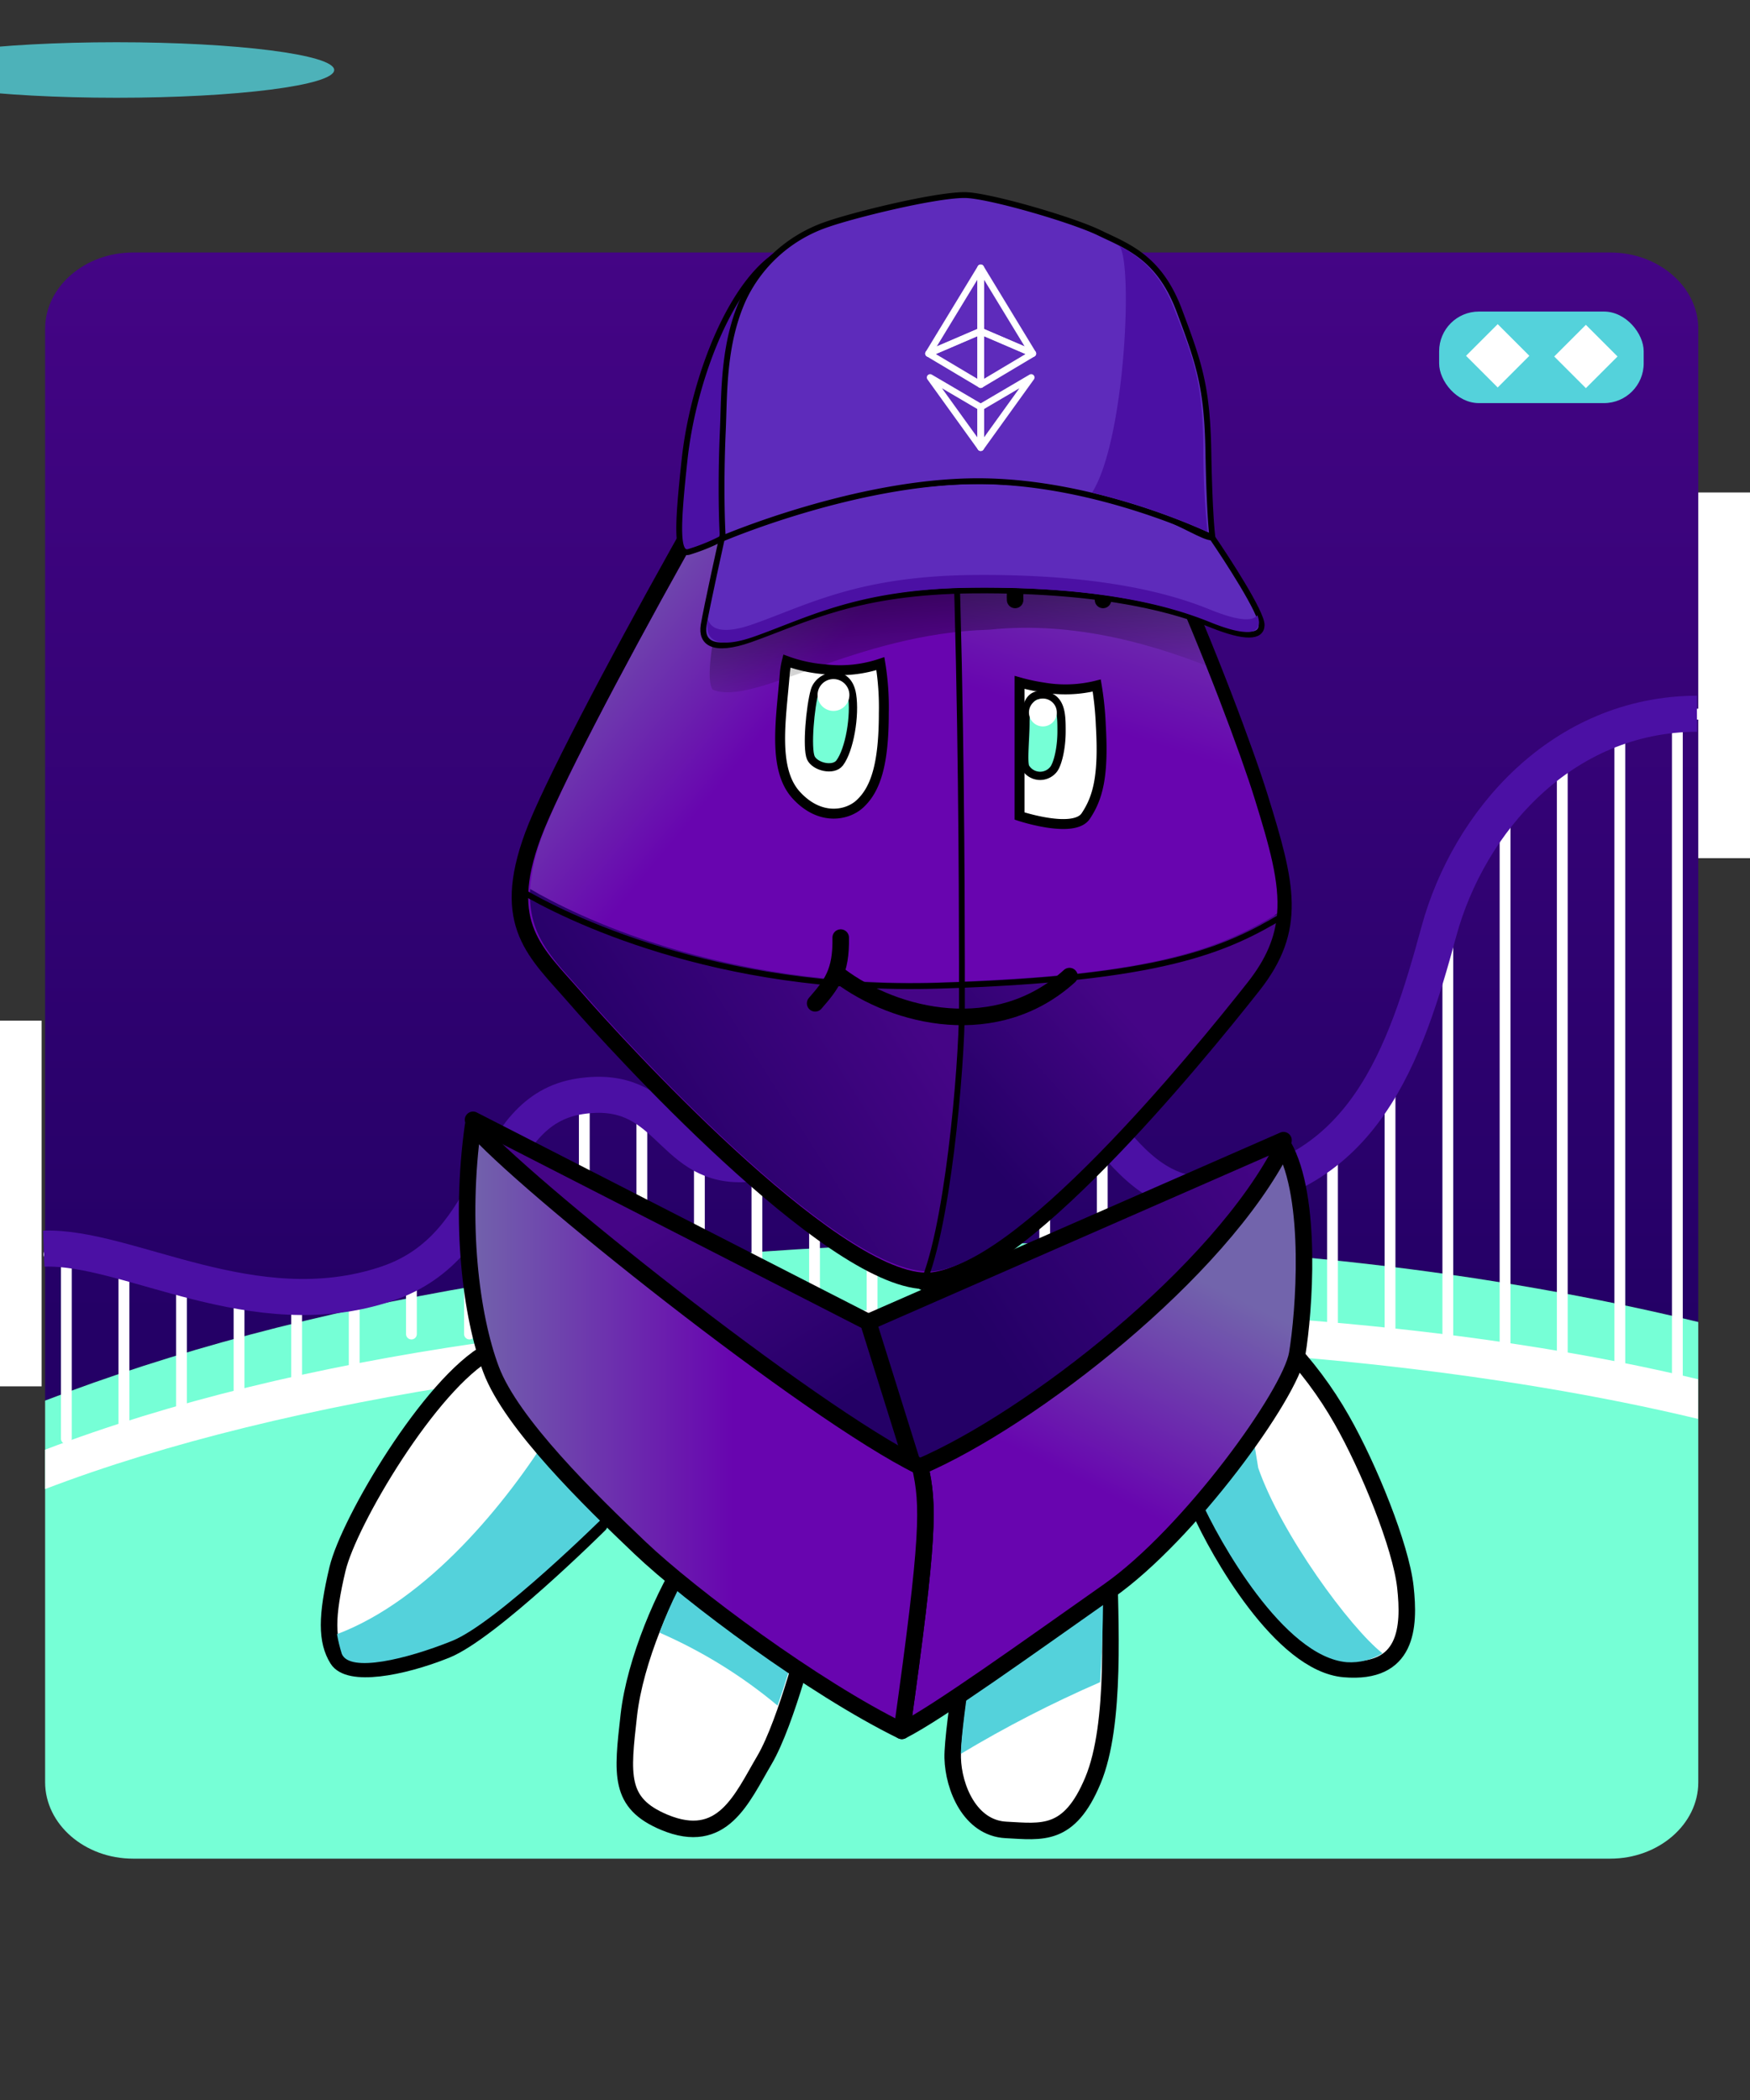 <?xml version="1.0" encoding="UTF-8" standalone="no"?>
    <svg xmlns="http://www.w3.org/2000/svg" viewBox="-20 -12 300 360">

  <rect x="-20" y="-12" width="300" height="360" fill="#333333" stroke="none"/>

  <!-- Store the gradient colour for both background character -->
    <defs class="colour">

        <!--Background gradient-->
      <linearGradient id="Gradient-roller0" x1="136.54" y1="210.88" x2="136.54" y2="35.5" gradientUnits="userSpaceOnUse">
          <stop offset="0" class="bkgrd1"/>
          <stop offset="0.99" class="bkgrd2"/>
      </linearGradient>
      <linearGradient id="Gradient-roller1" x1="-605.65" y1="1062.44" x2="-605.43" y2="1065.78" gradientUnits="userSpaceOnUse" gradientTransform="matrix(0.902 -0.431 0.431 0.902 331.47 -1123.13)">
          <stop offset="0" stop-color="#7264ac"/>
          <stop offset="0.58" stop-color="#6805af"/>
      </linearGradient>
      <linearGradient id="Gradient-roller2" x1="-604.9" y1="1067" x2="-605.4" y2="1073.13" gradientUnits="userSpaceOnUse" gradientTransform="matrix(0.902 -0.431 0.431 0.902 331.47 -1123.13)">
          <stop offset="0" stop-color="#f5217a"/>
          <stop offset="0.91" stop-color="#ac1794"/>
      </linearGradient>
      <linearGradient id="Gradient-roller3" x1="-41.54" y1="351.61" x2="-41.51" y2="353.29" gradientUnits="userSpaceOnUse" gradientTransform="matrix(0.975 -0.22 0.22 0.975 209.6 -250.91)">
          <stop offset="0" stop-color="#f5217a"/>
          <stop offset="0.91" stop-color="#ac1794"/>
      </linearGradient>

        <!--character dark gradient-->
        <linearGradient id="Gradient-3" x1="80.58" y1="204.96" x2="38.83" y2="139.5" gradientUnits="userSpaceOnUse">
            <stop offset="0" stop-color="#240066" />
            <stop offset="0.58" stop-color="#450586" />
        </linearGradient>
        <linearGradient id="Gradient-4" x1="114.4" y1="189.22" x2="199.36" y2="132.24" gradientUnits="userSpaceOnUse">
            <stop offset="0" stop-color="#240066" />
            <stop offset="0.58" stop-color="#450586" />
        </linearGradient>
        <linearGradient id="Gradient-9" x1="155.99" y1="172.59" x2="201.13" y2="132.64" gradientUnits="userSpaceOnUse">
            <stop offset="0" stop-color="#240066" />
            <stop offset="0.58" stop-color="#450586" />
        </linearGradient>
        <linearGradient id="Gradient-10" x1="91.99" y1="179.1" x2="182.53" y2="121.61" gradientUnits="userSpaceOnUse">
            <stop offset="0.07" stop-color="#240066" />
            <stop offset="0.58" stop-color="#450586" />
        </linearGradient>

        <!--character light gradient-->
        <linearGradient id="Gradient-11" x1="193.66" y1="196.17" x2="163.1" y2="257.97" gradientUnits="userSpaceOnUse">
            <stop offset="0" stop-color="#7264ac" />
            <stop offset="0.58" stop-color="#6805af" />
        </linearGradient>
        <linearGradient id="Gradient-12" x1="71.48" y1="223.42" x2="150.05" y2="223.42" gradientUnits="userSpaceOnUse">
            <stop offset="0" stop-color="#7264ac" />
            <stop offset="0.58" stop-color="#6805af" />
        </linearGradient>
        <linearGradient id="Gradient-7" x1="100.3" y1="63.18" x2="157.48" y2="110.35" gradientUnits="userSpaceOnUse">
            <stop offset="0" stop-color="#7264ac" />
            <stop offset="0.58" stop-color="#6805af" />
        </linearGradient>
        <linearGradient id="Gradient-8" x1="188.52" y1="55.4" x2="163.87" y2="134.71" gradientUnits="userSpaceOnUse">
            <stop offset="0" stop-color="#7264ac" />
            <stop offset="0.58" stop-color="#6805af" />
        </linearGradient>

        <!--Legs white gradient-->
        <linearGradient id="Gradient-1" x1="94.38" y1="266.8" x2="43.23" y2="204.48" gradientUnits="userSpaceOnUse">
            <stop offset="0.3" stop-color="#ffffff"/>
            <stop offset="0.59" stop-color="#ffffff"/>
        </linearGradient>
        <linearGradient id="Gradient-2" x1="197.89" y1="240.7" x2="226.79" y2="222.98" gradientUnits="userSpaceOnUse">
            <stop offset="0.3" stop-color="#ffffff"/>
            <stop offset="0.59" stop-color="#ffffff"/>
        </linearGradient>
        <linearGradient id="Gradient-5" x1="117.85" y1="257.26" x2="106.12" y2="285.37" gradientUnits="userSpaceOnUse">
            <stop offset="0.3" stop-color="#ffffff"/>
            <stop offset="0.59" stop-color="#ffffff"/>
        </linearGradient>
        <linearGradient id="Gradient-6" x1="166.23" y1="261.62" x2="180.51" y2="284.6" gradientUnits="userSpaceOnUse">
            <stop offset="0.3" stop-color="#ffffff"/>
            <stop offset="0.59" stop-color="#ffffff"/>
        </linearGradient>

        <linearGradient id="Gradient-spark" x1="191.5" y1="0" x2="191.5" y2="43.586" gradientUnits="userSpaceOnUse">
        <stop offset="0" stop-color="#ffffff" stop-opacity="0"/>
        <stop offset="0.392" stop-color="#ffffff"/>
        <stop offset="0.599" stop-color="#ffffff"/>
        <stop offset="1" stop-color="#ffffff" stop-opacity="0"/>
    </linearGradient>
    <mask id="Mask-spark">
        <rect width="383" height="43.586" fill="url(#Gradient-spark)" stroke="none" fill-rule="nonzero" opacity="0.2" transform="translate(74.913,-9.334) rotate(-50.657) scale(0.886,2.269) translate(-191.5,-14.554)" style="mix-blend-mode: normal; animation: 4.5s linear infinite both a0_t;"/>
    </mask>

        <!-- Store the gradient colour for both background character -->
      <style>
      <!-- Background animation-->
      @keyframes cart_t { 0% { transform: rotate(38.774deg) translate(-252.37px,-101.927px); } 6.154% { transform: rotate(38.774deg) translate(-252.37px,-101.927px); } 11.938% { transform: rotate(17.103deg) translate(-252.37px,-101.927px); } 18.462% { transform: rotate(-28.045deg) translate(-252.37px,-101.927px); } 27.431% { transform: rotate(-8.027deg) translate(-252.37px,-101.927px); } 33.677% { transform: rotate(49.679deg) translate(-252.37px,-101.927px); } 36.169% { transform: rotate(63.987deg) translate(-252.37px,-101.927px); } 39.908% { transform: rotate(24.504deg) translate(-252.37px,-101.927px); } 42.4% { transform: rotate(-7.797deg) translate(-252.37px,-101.927px); } 46.154% { transform: rotate(-8.585deg) translate(-252.37px,-101.927px); } 53.846% { transform: rotate(58.007deg) translate(-252.37px,-101.927px); } 61.538% { transform: rotate(73.61deg) translate(-252.37px,-101.927px); } 63.077% { transform: rotate(17.314deg) translate(-252.37px,-101.927px); } 67.692% { transform: rotate(-17.292deg) translate(-252.37px,-101.927px); } 73.846% { transform: rotate(-40.074deg) translate(-252.37px,-101.927px); } 80% { transform: rotate(-36.56deg) translate(-252.37px,-101.927px); } 86.154% { transform: rotate(-18.252deg) translate(-252.37px,-101.927px); } 92.308% { transform: rotate(3.965deg) translate(-252.37px,-101.927px); } 95.385% { transform: rotate(22.452deg) translate(-252.37px,-101.927px); } 100% { transform: rotate(21.131deg) translate(-252.37px,-101.927px); } }
      @keyframes cart_mo { 0% { offset-distance: 0%; } 6.154% { offset-distance: 12.564%; } 11.938% { offset-distance: 17.033%; animation-timing-function: cubic-bezier(0,0,1,1); } 18.8% { offset-distance: 22.568%; } 27.431% { offset-distance: 28.053%; } 33.677% { offset-distance: 34.782%; } 39.908% { offset-distance: 40.292%; } 46.154% { offset-distance: 46.027%; } 53.846% { offset-distance: 54.505%; } 61.538% { offset-distance: 61.482%; } 63.077% { offset-distance: 64.126%; } 67.692% { offset-distance: 68.338%; } 73.846% { offset-distance: 73.791%; } 80% { offset-distance: 79.174%; } 86.154% { offset-distance: 85.193%; } 92.308% { offset-distance: 90.555%; } 100% { offset-distance: 100%; } }
      @keyframes a0_t { 0% { transform: translate(74.913px,-9.334px) rotate(-50.657deg) scale(0.886,2.269) translate(-191.5px,-14.554px); } 13.333% { transform: translate(74.913px,-9.334px) rotate(-50.657deg) scale(0.886,2.269) translate(-191.5px,-14.554px); } 15.556% { transform: translate(74.913px,26.793px) rotate(-50.657deg) scale(0.886,2.269) translate(-191.5px,-14.554px); } 24.444% { transform: translate(74.913px,171.302px) rotate(-1.656deg) scale(0.886,2.269) translate(-191.5px,-14.554px); } 33.333% { transform: translate(74.913px,315.811px) rotate(22.566deg) scale(0.886,2.269) translate(-191.5px,-14.554px); } 100% { transform: translate(74.913px,315.811px) rotate(22.566deg) scale(0.886,2.269) translate(-191.5px,-14.554px); } }
      <!-- Guy animation-->
      @keyframes body_t { 0% { transform: translate(35px,29px); animation-timing-function: cubic-bezier(0.42,0,0.58,1); } 17.778% { transform: translate(35px,20px); animation-timing-function: cubic-bezier(0.42,0,0.58,1); } 33.333% { transform: translate(35px,29px); animation-timing-function: cubic-bezier(0.42,0,0.58,1); } 51.111% { transform: translate(35px,20px); animation-timing-function: cubic-bezier(0.42,0,0.58,1); } 66.667% { transform: translate(35px,29px); animation-timing-function: cubic-bezier(0.42,0,0.58,1); } 84.444% { transform: translate(35px,20px); animation-timing-function: cubic-bezier(0.42,0,0.58,1); } 100% { transform: translate(35px,29px); } }
      @keyframes arm-left_t { 0% { transform: translate(48.79px,190.66px) rotate(0deg) translate(-47.381px,0px); animation-timing-function: cubic-bezier(0.42,0,0.58,1); } 17.778% { transform: translate(48.79px,190.66px) rotate(-5.285deg) translate(-47.381px,0px); animation-timing-function: cubic-bezier(0.42,0,0.58,1); } 33.333% { transform: translate(48.79px,190.66px) rotate(0deg) translate(-47.381px,0px); animation-timing-function: cubic-bezier(0.42,0,0.58,1); } 51.111% { transform: translate(48.79px,190.66px) rotate(-5.285deg) translate(-47.381px,0px); animation-timing-function: cubic-bezier(0.42,0,0.58,1); } 66.667% { transform: translate(48.79px,190.66px) rotate(0deg) translate(-47.381px,0px); animation-timing-function: cubic-bezier(0.42,0,0.58,1); } 84.444% { transform: translate(48.79px,190.66px) rotate(-5.285deg) translate(-47.381px,0px); animation-timing-function: cubic-bezier(0.42,0,0.58,1); } 100% { transform: translate(48.79px,190.66px) rotate(0deg) translate(-47.381px,0px); } }
      @keyframes arm-right_t { 0% { transform: translate(150.332px,189.04px) rotate(0deg) translate(0px,-0px); animation-timing-function: cubic-bezier(0.42,0,0.58,1); } 17.778% { transform: translate(150.332px,189.04px) rotate(6.229deg) translate(0px,-0px); animation-timing-function: cubic-bezier(0.42,0,0.58,1); } 33.333% { transform: translate(150.332px,189.04px) rotate(0deg) translate(0px,-0px); animation-timing-function: cubic-bezier(0.42,0,0.58,1); } 51.111% { transform: translate(150.332px,189.04px) rotate(6.229deg) translate(0px,-0px); animation-timing-function: cubic-bezier(0.42,0,0.58,1); } 66.667% { transform: translate(150.332px,189.04px) rotate(0deg) translate(0px,-0px); animation-timing-function: cubic-bezier(0.42,0,0.58,1); } 84.444% { transform: translate(150.332px,189.04px) rotate(6.229deg) translate(0px,-0px); animation-timing-function: cubic-bezier(0.42,0,0.58,1); } 100% { transform: translate(150.332px,189.04px) rotate(0deg) translate(0px,-0px); } }
      @keyframes eye-open_o { 0% { opacity: 1; } 78.4% { opacity: 1; } 80% { opacity: 0; } 81.733% { opacity: 0; } 82.8% { opacity: 1; } 100% { opacity: 1; } }
      @keyframes eye-close_o { 0% { opacity: 0; } 78.4% { opacity: 0; } 80% { opacity: 1; } 81.733% { opacity: 1; } 82.8% { opacity: 0; } 100% { opacity: 0; } }
      @keyframes a17_t { 0% { transform: translate(128.84px,324.46px) scale(1,1) translateY(0.98px); } 17.778% { transform: translate(128.84px,324.46px) scale(0.812,1) translateY(0.98px); } 33.333% { transform: translate(128.84px,324.46px) scale(1,1) translateY(0.98px); } 51.111% { transform: translate(128.84px,324.46px) scale(0.812,1) translateY(0.98px); } 66.667% { transform: translate(128.84px,324.46px) scale(1,1) translateY(0.98px); } 84.444% { transform: translate(128.84px,324.46px) scale(0.812,1) translateY(0.98px); } 100% { transform: translate(128.84px,324.46px) scale(1,1) translateY(0.98px); } }
      @keyframes a17_o { 0% { opacity: 0.8; } 17.778% { opacity: 0.4; } 33.333% { opacity: 0.8; } 51.111% { opacity: 0.4; } 66.667% { opacity: 0.8; } 84.444% { opacity: 0.4; } 100% { opacity: 0.8; } }

      .eye1 {fill:#76FFD6;}
      .eye2 {fill:#76FFD6;}
      .tongue{fill:#F42F86;}

      .bkglight {fill:#76FFD6;}
      .bkgdark {fill:#54D2DB;}
      .bkginverse {fill:#76FFD6;}
      .bkgrd1 {stop-color:#240066;}
      .bkgrd2 {stop-color:#450586;}
      .bkglighter {fill:#240066;}

      </style>
      <linearGradient id="linear-gradient-ether" x1="386.02" y1="491.58" x2="384.13" y2="529.84" gradientTransform="matrix(0.96, -0.13, 0.14, 1.09, -336.93, -403.22)" gradientUnits="userSpaceOnUse"><stop offset="0.01"/><stop offset="1" stop-opacity="0"/></linearGradient>
    </defs>

 <g id="background" transform="translate(-12, -12) scale(1.09, 1.09)">
          <g transform="translate(-21,0)">
      <g id="bkgLines" transform="translate(150.756,166.015) translate(-136.54,-169.415)">
          <path class="cls-1" d="M252.69,43.11L20.38,43.11C12.77,43.11,6.54,48.51,6.54,55.11L6.54,223.68C46.54,208.28,99.01,198.93,156.54,198.93C196.46,198.93,233.95,203.43,266.54,211.32L266.54,55.11C266.54,48.51,260.3,43.11,252.69,43.11Z" fill="url(#Gradient-roller0)" transform="translate(136.54,133.395) translate(-136.54,-133.395)"/>
          <path class="cls-2 bkglight" d="M20.38,295.72L252.69,295.72C260.3,295.72,266.54,290.32,266.54,283.72L266.54,211.32C233.97,203.43,196.48,198.93,156.54,198.93C98.99,198.93,46.47,208.28,6.54,223.68L6.54,283.68C6.54,290.32,12.77,295.72,20.38,295.72Z" fill="#76ffd6" transform="translate(136.54,247.325) translate(-136.54,-247.325)"/>
          <path class="cls-3" d="M6.54,237.59L6.54,231.4C45.79,216.4,98.61,209.15,156.08,209.15C196.53,209.15,235.35,212.82,266.51,220.32L266.51,226.56C235.89,219.19,195.96,214.82,156.08,214.82C100.35,214.82,44.42,223.09,6.54,237.59Z" fill="#fff" transform="translate(136.525,223.37) translate(-136.525,-223.37)"/>
      </g>

      <g id="rails" transform="translate(154.09,169.279) translate(-139.874,-172.679)">
          <path class="cls-3" d="M18.93,230.51C18.461,230.51,18.08,230.129,18.08,229.66L18.08,203.09C15.666,202.443,13.21,201.965,10.73,201.66L10.73,229.66C10.73,230.129,10.349,230.51,9.88,230.51C9.411,230.51,9.03,230.129,9.03,229.66L9.03,201.52C8.37,201.52,7.75,201.52,7.16,201.52C6.691,201.539,6.294,201.174,6.275,200.705C6.256,200.236,6.621,199.839,7.09,199.82C8.044,199.79,8.999,199.813,9.95,199.89L9.95,199.89C13.058,200.197,16.133,200.776,19.14,201.62L19.14,201.62C20.55,201.99,21.99,202.39,23.47,202.81C24.95,203.23,26.58,203.67,28.19,204.09C31.155,204.887,34.159,205.531,37.19,206.02L37.19,206.02C40.136,206.486,43.117,206.701,46.1,206.66L46.1,206.66C49.088,206.607,52.061,206.235,54.97,205.55L54.97,205.55C56.19,205.26,57.32,204.94,58.43,204.55C60.298,203.937,62.077,203.08,63.72,202L63.72,202C67.91,199.24,70.51,195.41,72.5,192L72.5,192C73.18,190.84,73.83,189.67,74.5,188.52C76.66,184.61,78.7,180.93,81.77,178.33L81.77,178.33C83.853,176.548,86.404,175.402,89.12,175.03C89.851,174.91,90.589,174.836,91.33,174.81L91.33,174.81C94.767,174.562,98.176,175.576,100.92,177.66L100.92,177.66C102.097,178.574,103.222,179.552,104.29,180.59C105.883,182.274,107.749,183.677,109.81,184.74L109.81,184.74C111.352,185.445,113.035,185.787,114.73,185.74C115.947,185.721,117.161,185.608,118.36,185.4L118.36,185.4C121.472,184.881,124.443,183.727,127.09,182.01L127.09,182.01C129.873,180.114,132.48,177.972,134.88,175.61L136.02,174.56L136.02,174.56C138.738,171.846,141.862,169.572,145.28,167.82L145.28,167.82C148.016,166.551,150.994,165.885,154.01,165.87L154.73,165.87C158.09,166.02,161.14,167.51,164.33,170.54L164.33,170.54C166.635,172.866,168.764,175.359,170.7,178C171.61,179.18,172.52,180.36,173.46,181.51L173.46,181.51C175.79,184.37,178.66,187.51,182.22,189.2L182.22,189.2C184.326,190.206,186.667,190.617,188.99,190.39C189.61,190.39,190.2,190.26,190.79,190.18L190.79,190.18C193.822,189.794,196.79,189.014,199.62,187.86L199.62,187.86C202.867,186.505,205.844,184.578,208.41,182.17L208.41,182.17C212.143,178.538,215.15,174.228,217.27,169.47L217.27,169.47C220.27,163.15,222.32,155.98,224.01,149.76C224.629,147.516,225.394,145.315,226.3,143.17L226.3,143.17C228.542,137.864,231.654,132.97,235.51,128.69L235.51,128.69C238.217,125.684,241.322,123.063,244.74,120.9L244.74,120.9C247.625,119.086,250.731,117.648,253.98,116.62L253.98,116.62C256.984,115.686,260.09,115.116,263.23,114.92L263.23,114.92C266.415,114.737,269.611,114.901,272.76,115.41C272.986,115.449,273.187,115.577,273.318,115.764C273.45,115.952,273.501,116.184,273.46,116.41C273.426,116.638,273.3,116.843,273.111,116.975C272.922,117.108,272.686,117.156,272.46,117.11C269.698,116.659,266.897,116.488,264.1,116.6L264.1,223.85C264.1,224.319,263.719,224.7,263.25,224.7C262.781,224.7,262.4,224.319,262.4,223.85L262.4,116.7C259.909,116.906,257.446,117.369,255.05,118.08L255.05,221.92C255.05,222.224,254.888,222.504,254.625,222.656C254.362,222.808,254.038,222.808,253.775,222.656C253.512,222.504,253.35,222.224,253.35,221.92L253.35,118.62C250.78,119.513,248.316,120.683,246,122.11L246,220C246,220.304,245.838,220.584,245.575,220.736C245.312,220.888,244.988,220.888,244.725,220.736C244.462,220.584,244.3,220.304,244.3,220L244.3,123.21C241.633,125.057,239.184,127.201,237,129.6L237,218.05C237,218.354,236.838,218.634,236.575,218.786C236.312,218.938,235.988,218.938,235.725,218.786C235.462,218.634,235.3,218.354,235.3,218.05L235.3,131.55C232.308,135.23,229.851,139.313,228,143.68L228,217.08C228,217.549,227.619,217.93,227.15,217.93C226.681,217.93,226.3,217.549,226.3,217.08L226.3,148.25C226.09,148.91,225.9,149.56,225.72,150.25C224.001,157.011,221.723,163.617,218.91,170L218.91,215.11C218.91,215.579,218.529,215.96,218.06,215.96C217.591,215.96,217.21,215.579,217.21,215.11L217.21,173.39C215.275,177.01,212.796,180.312,209.86,183.18L209.86,213.18C209.86,213.649,209.479,214.03,209.01,214.03C208.541,214.03,208.16,213.649,208.16,213.18L208.16,184.69C205.932,186.534,203.459,188.059,200.81,189.22L200.81,213.22C200.763,213.657,200.394,213.987,199.955,213.987C199.516,213.987,199.147,213.657,199.1,213.22L199.1,189.92C196.721,190.798,194.258,191.428,191.75,191.8L191.75,213.22C191.75,213.689,191.369,214.07,190.9,214.07C190.431,214.07,190.05,213.689,190.05,213.22L190.05,192L189.14,192.1C186.957,192.31,184.754,192.019,182.7,191.25L182.7,213.25C182.7,213.719,182.319,214.1,181.85,214.1C181.381,214.1,181,213.719,181,213.25L181,190.55C178.19,188.985,175.698,186.91,173.65,184.43L173.65,213.25C173.65,213.719,173.269,214.1,172.8,214.1C172.331,214.1,171.95,213.719,171.95,213.25L171.95,182.36C171.07,181.27,170.21,180.16,169.36,179.05C167.75,176.96,166.21,174.97,164.6,173.22L164.6,213.22C164.6,213.689,164.219,214.07,163.75,214.07C163.281,214.07,162.9,213.689,162.9,213.22L162.9,171.5C160.92,169.466,158.347,168.112,155.55,167.63L155.55,213.21C155.55,213.514,155.388,213.794,155.125,213.946C154.862,214.098,154.538,214.098,154.275,213.946C154.012,213.794,153.85,213.514,153.85,213.21L153.85,167.54C151.321,167.578,148.824,168.112,146.5,169.11L146.5,213.21C146.5,213.679,146.119,214.06,145.65,214.06C145.181,214.06,144.8,213.679,144.8,213.21L144.8,169.94C142.133,171.499,139.665,173.376,137.45,175.53L137.45,213.21C137.45,213.679,137.069,214.06,136.6,214.06C136.131,214.06,135.75,213.679,135.75,213.21L135.75,177.1C133.47,179.317,131.011,181.344,128.4,183.16L128.4,213.21C128.4,213.679,128.019,214.06,127.55,214.06C127.081,214.06,126.7,213.679,126.7,213.21L126.7,184.21C124.409,185.507,121.924,186.426,119.34,186.93L119.34,213.22C119.34,213.689,118.959,214.07,118.49,214.07C118.021,214.07,117.64,213.689,117.64,213.22L117.64,187.22C116.684,187.34,115.723,187.41,114.76,187.43C113.244,187.472,111.733,187.256,110.29,186.79L110.29,213.23C110.29,213.699,109.909,214.08,109.44,214.08C108.971,214.08,108.59,213.699,108.59,213.23L108.59,186.06C106.567,184.929,104.721,183.507,103.11,181.84C102.5,181.27,101.88,180.69,101.24,180.13L101.24,213.21C101.24,213.679,100.859,214.06,100.39,214.06C99.921,214.06,99.54,213.679,99.54,213.21L99.54,178.79C97.401,177.254,94.823,176.451,92.19,176.5L92.19,213.21C92.19,213.679,91.809,214.06,91.34,214.06C90.871,214.06,90.49,213.679,90.49,213.21L90.49,176.58C90.1,176.58,89.72,176.66,89.34,176.72C87.071,177.036,84.929,177.959,83.14,179.39L83.14,213.21C83.14,213.679,82.759,214.06,82.29,214.06C81.821,214.06,81.44,213.679,81.44,213.21L81.44,181C79.307,183.561,77.481,186.364,76,189.35C75.39,190.45,74.78,191.57,74.13,192.68L74.13,213.21C74.13,213.679,73.749,214.06,73.28,214.06C72.811,214.06,72.43,213.679,72.43,213.21L72.43,195.42C70.474,198.451,67.951,201.076,65,203.15L65,213.21C65,213.679,64.619,214.06,64.15,214.06C63.681,214.06,63.3,213.679,63.3,213.21L63.3,204.21C61.934,205.003,60.494,205.659,59,206.17C58,206.49,57.07,206.77,56,207.03L56,221.92C56,222.389,55.619,222.77,55.15,222.77C54.681,222.77,54.3,222.389,54.3,221.92L54.3,207.42C51.881,207.933,49.422,208.234,46.95,208.32L46.95,223.85C46.944,224.321,46.561,224.7,46.09,224.7C45.621,224.7,45.24,224.319,45.24,223.85L45.24,208.36L45.18,208.36C42.741,208.352,40.305,208.174,37.89,207.83L37.89,224.83C37.89,225.299,37.509,225.68,37.04,225.68C36.571,225.68,36.19,225.299,36.19,224.83L36.19,207.57C33.95,207.2,31.58,206.69,28.84,206L28.84,226.66C28.84,226.964,28.678,227.244,28.415,227.396C28.152,227.548,27.828,227.548,27.565,227.396C27.302,227.244,27.14,226.964,27.14,226.66L27.14,205.56C25.75,205.19,24.38,204.81,23.04,204.43L19.79,203.54L19.79,229.66C19.79,229.887,19.699,230.105,19.538,230.265C19.376,230.424,19.157,230.513,18.93,230.51Z" fill="#fff" transform="translate(139.874,172.679) translate(-139.874,-172.679)"/>
          <path class="cls-6" d="M266.33,115.65C245.15,115.73,230.45,132.54,225.73,149.94C220.49,169.2,213.91,189.07,190.09,191.21C173.68,192.68,169.47,166.46,155.2,166.63C138,166.85,135.07,186.15,116.07,186.5C104.61,186.72,104.61,173.69,90.65,175.82C75.65,178.12,78.19,199.32,60.25,205.31C39.37,212.31,19.58,199.31,6.33,199.78" stroke-width="5.67px" stroke="#4b10a4" stroke-miterlimit="10" fill="none" transform="translate(136.33,161.517) translate(-136.33,-161.517)"/>
      </g>
      <g id="cart" style="transform: rotate(38.774deg) translate(-252.37px,-101.927px); animation: 6.5s linear infinite both cart_t, 6.5s linear infinite both cart_mo; offset-path: path('M7,185.12C19.201,184.569,38.955,191.626,50.406,194.167C54.776,195.997,61.185,195.284,66,194C72.411,193.352,80.812,182.334,81,182C88.348,168.98,91.523,169.964,94,168.1C100.64,162.167,106.744,162.53,116.5,164.5C122.912,167.127,128.797,175.401,133.556,171.41L150,159.524C159.253,153.719,170.101,152.72,178.816,156C188.062,159.363,192.616,165.666,196.916,172.13C198.94,175.237,201.738,176.251,205.006,175.99C211.048,175.301,216.311,173.976,218,169.99C222.138,164.047,223.889,161.237,227,153L233.126,134.966C235.786,128.532,239.267,122.485,245,117.5C250.491,112.581,255.52,108.935,260.216,106.21C271.278,101.263,281.5,101.5,293,101'); offset-rotate: 0deg;">
          <ellipse class="cls-3" rx="1.85" ry="1.85" fill="#fff" transform="translate(249.04,111.46)"/>
          <ellipse class="cls-3" rx="1.85" ry="1.85" fill="#fff" transform="translate(250.96,110.41)"/>
          <ellipse class="cls-3" rx="1.85" ry="1.85" fill="#fff" transform="translate(258.94,105.88)"/>
          <ellipse class="cls-3" rx="1.85" ry="1.85" fill="#fff" transform="translate(261.06,104.87)"/>
          <path class="cls-2" d="M244.7,100.81C245.327,100.645,245.849,100.214,246.13,99.63C246.25,99.31,245.62,98.68,245.85,98.47C246.08,98.26,245.75,97.96,245.15,97.66C244.73,97.45,244.46,97.19,244,97.28C243.21,97.45,242.24,97.94,242.28,98.75C242.253,99.107,242.356,99.462,242.57,99.75C242.949,100.554,243.83,100.992,244.7,100.81Z" fill="#76ffd6" transform="translate(244.211,99.056) translate(-244.211,-99.056)"/>
          <rect class="cls-2" width="2.81" height="1.51" fill="#76ffd6" transform="translate(202.25,-160.82) rotate(58.36) translate(243.7,99.91)"/>
          <path class="cls-7" d="M244.23,98.42L244.23,98.42C243.48,99.09,242.53,99.87,242.38,99.67C241.843,98.949,241.939,97.939,242.602,97.333C243.265,96.726,244.28,96.721,244.95,97.32L245.67,96.76C245.67,96.76,245.81,96.76,245.86,96.76C245.874,96.819,245.874,96.881,245.86,96.94L245.03,97.61L244.73,97.89Z" fill="url(#Gradient-roller1)" transform="translate(243.952,98.231) translate(-243.952,-98.231)"/>
          <rect class="cls-8" width="4.48" height="2.6" fill="#240066" transform="translate(-15.47,156.35) rotate(-33.531) scale(0.996,0.996) translate(248.6,102.46)"/>
          <path class="cls-9" d="M245.69,100.66C244.916,100.748,244.299,101.348,244.19,102.12C244.244,103.23,244.589,104.306,245.19,105.24C246.28,107.24,248.19,108.37,249.53,107.67C250.87,106.97,250.68,105.77,249.59,103.73C249.097,102.853,248.413,102.098,247.59,101.52C246.92,100.94,246.33,100.54,245.69,100.66Z" fill="url(#Gradient-roller2)" transform="translate(247.331,104.258) translate(-247.331,-104.258)"/>
          <path class="cls-10" d="M245.75,112.1L259.66,104.72L263.72,102.45C263.72,102.45,262.86,96.09,260.27,94.76C258.74,93.98,252.66,95.98,251.91,99.25C251.16,102.52,251.57,103.9,249.83,105.01C247.28,106.65,246.29,105.26,245.03,104.01C243.49,102.49,241.71,103.11,241.57,105.35C241.43,107.59,245.75,112.1,245.75,112.1Z" fill="#4b10a4" transform="translate(252.643,103.346) translate(-252.643,-103.346)"/>
          <path class="cls-2" d="M248.79,102.13L251.39,100.33L250.84,99.87L248.38,101.05L248.79,102.13Z" fill="#76ffd6" transform="translate(249.885,101) translate(-249.885,-101)"/>
          <path class="cls-11" d="M245.39,102.81L248.79,102.12L248.47,101.01L247.93,101.01C247.93,101.01,246.34,101.19,245.99,101.26C245.64,101.33,245.47,101.26,245.18,101.26C244.89,101.26,244.58,101.53,244.65,102.14C244.691,102.519,245.009,102.807,245.39,102.81Z" fill="url(#Gradient-roller3)" transform="translate(246.715,101.91) translate(-246.715,-101.91)"/>
          <path class="cls-2" d="M251.47,100.38C251.16,100.53,250.84,100.48,250.74,100.27C250.64,100.06,250.8,99.78,251.11,99.63C251.256,99.542,251.42,99.491,251.59,99.48C251.73,99.48,251.79,99.64,251.84,99.75C251.895,99.871,251.895,100.009,251.84,100.13C251.8,100.25,251.62,100.31,251.47,100.38Z" fill="#76ffd6" transform="translate(251.296,99.973) translate(-251.296,-99.973)"/>
          <ellipse class="cls-3" rx="0.28" ry="0.28" fill="#fff" transform="translate(251.52,99.85)"/>
          <rect class="cls-3" width="0.28" height="3.33" fill="#fff" transform="translate(-19.06,118.69) rotate(-25.55) translate(252.11,99.72)"/>
          <ellipse class="cls-3" rx="0.28" ry="0.28" fill="#fff" transform="translate(252.97,102.89)"/>
          <path class="cls-12" d="M260.27,94.76C259.37,94.3,256.89,94.76,254.85,95.97C255.932,95.558,257.128,95.558,258.21,95.97C260.77,97.26,261.64,103.49,261.66,103.64L263.72,102.49C263.72,102.49,262.85,96.08,260.27,94.76Z" fill="#5356c8" transform="translate(259.285,99.112) translate(-259.285,-99.112)"/>
      </g>
      <rect id="Cover" width="19.244" height="57.513" fill="#ffffff" stroke="none" transform="translate(280.756,106.21) scale(1.346,1) translate(0,-28.756)"/>
      <rect id="Cover-2" width="20.206" height="57.513" fill="#ffffff" stroke="none" transform="translate(10.584,189.28) translate(-10.584,-28.756)"/>
        </g>


    <g id="rating" transform="translate(219,49)">
      <rect class="cls-1" fill="#54D2DB" width="32.17" height="14.4" rx="6.25"/>

      <g id="bg-rating">
        <rect fill="#ffffff" x="25.22" y="39.96" width="7.04" height="7.04" transform="translate(33.5 -44) rotate(45)"/>
      </g>

      <g id="char-rating">
      <rect fill="#ffffff" x="11.35" y="39.96" width="7.04" height="7.04" transform="translate(29.44 -34.3) rotate(45)"/>
      </g>
    </g>
  </g> <g id="character">
    <ellipse class="cls-1" transform="translate(0,0)" rx="37.29" ry="4.76" fill="#54D2DB" opacity="0.8" style="animation: 4.5s linear infinite both a17_t, 4.5s linear infinite both a17_o;"/>

    <g id="body" data-name="Layer 1" transform="translate(128.788,185.312) translate(-93.788,-156.312)" style="animation: 4.5s linear infinite both body_t;">
        <g id="arm-left" transform="translate(48.79,190.66) translate(-47.381,0)" style="animation: 4.5s linear infinite both arm-left_t;">
            <path class="cls-4" d="M75.2,201.23C65.14,206.78,51.2,230.39,49.26,238.52C47.32,246.65,47.33,250.9,49.26,254C51.19,257.1,60.1,255.55,67.85,252.45C75.6,249.35,94.17,230.9,94.17,230.9Z" fill="url(#Gradient-1)" stroke-width="2.83px" stroke-linecap="round" stroke-linejoin="round" stroke="#000" transform="translate(23.181,27.23) translate(-70.989,-228.46)"/>
            <path class="cls-1" d="M68.87,250.88C76.61,247.78,95.19,229.33,95.19,229.33L85.93,214.85C78.28,227.18,64.75,243.85,49.17,249.71C49.37,250.857,49.647,251.99,50,253.1C51.35,256.36,61.12,254,68.87,250.88Z" fill="#54D2DB" transform="translate(24.371,33.529) translate(-72.18,-234.759)"/>
        </g>
        <g id="arm-right" transform="translate(150.332,189.04) translate(0,-0)" style="animation: 4.5s linear infinite both arm-right_t;">
            <path class="cls-7" d="M211.42,199.61C215.303,203.624,218.663,208.113,221.42,212.97C226.06,221.1,231.55,234.65,232.32,241.61C233.09,248.57,232.67,256.61,221.85,255.69C211.03,254.77,200.19,235.43,197.1,228.46C194.01,221.49,211.42,199.61,211.42,199.61Z" fill="url(#Gradient-2)" stroke-width="2.83px" stroke-linecap="round" stroke-linejoin="round" stroke="#000" transform="translate(17.917,28.076) translate(-214.65,-227.686)"/>
            <path class="cls-1" d="M207.09,221.19L205,208.29L204.31,207.85C199.95,214.57,195.51,222.85,197.21,226.65C200.3,233.65,211.47,253.6,222.29,254.52C224.434,254.654,226.568,254.123,228.4,253C222.82,248.61,211,232.49,207.09,221.19Z" fill="#54D2DB" transform="translate(15.887,31.585) translate(-212.619,-231.195)"/>
        </g>
        <path class="cls-2" d="M103.74,211.33L93.84,185.65L26.09,150.97L38.87,179.65L103.74,211.33Z" fill="url(#Gradient-3)" stroke-width="2.83px" stroke-linecap="round" stroke-linejoin="round" stroke="#000" transform="translate(64.915,181.15) translate(-64.915,-181.15)"/>
        <path class="cls-3" d="M102.81,214.33L162.35,172.49L165.03,154.46L93.84,185.65L102.81,214.33Z" fill="url(#Gradient-4)" stroke-width="2.83px" stroke-linecap="round" stroke-linejoin="round" stroke="#000" transform="translate(129.435,184.395) translate(-129.435,-184.395)"/>
        <path class="cls-5" d="M109.65,245.1C105.39,251.29,100.24,263.32,99.2,272.58C98.05,282.83,97.41,287.66,105.27,290.96C115.27,295.14,118.55,286.9,122.43,280.32C126.31,273.74,130.32,257.49,130.32,257.49Z" fill="url(#Gradient-5)" stroke-width="2.83px" stroke-linecap="round" stroke-linejoin="round" stroke="#000" transform="translate(68.017,249.027) translate(-114.417,-268.597)"/>
        <path class="cls-6" d="M181.49,245.1C181.65,256.32,182.81,274.1,178.75,283.81C174.69,293.52,170.04,292.59,163.85,292.27C157.66,291.95,154.85,284.97,154.72,279.94C154.59,274.91,158.59,251.29,158.59,251.29Z" fill="url(#Gradient-6)" stroke-width="2.83px" stroke-linecap="round" stroke-linejoin="round" stroke="#000" transform="translate(121.841,249.205) translate(-168.241,-268.775)"/>
        <path class="cls-1" d="M180.48,246.65L160,250.9C160,250.9,156.13,273.6,156.13,279.22C163.809,274.609,171.783,270.507,180,266.94C180.49,259.68,180.56,252.36,180.48,246.65Z" fill="#54D2DB" transform="translate(121.919,243.365) translate(-168.319,-262.935)"/>
        <path class="cls-1" d="M111.46,244.45C108.606,248.837,106.257,253.534,104.46,258.45C111.768,261.636,118.583,265.848,124.7,270.96C127.17,264.05,129.11,256.21,129.11,256.21Z" fill="#54D2DB" transform="translate(70.385,238.135) translate(-116.785,-257.705)"/>
        <path class="cls-8" d="M149.91,198.15C164.91,198.6,196.57,159.71,206.17,147.55C213.91,137.74,212.02,130.27,207.38,115.3C202.74,100.33,181.79,46.03,165.38,28.87C154.54,17.52,142.76,19.21,134.51,29.01C126.26,38.81,88.51,106.26,82.78,121.74C77.05,137.22,83.3,141.87,90.01,149.61C96.72,157.35,133.39,197.65,149.91,198.15Z" fill="#6805af" stroke-width="2.83px" stroke="#000" transform="translate(99.576,90.004) translate(-145.976,-109.574)"/>
        <path class="cls-9" d="M152.4,147L156.4,146.86C156.4,127.1,156.27,49.26,151.94,23.16C145.72,22.37,139.81,25.26,135.08,30.88C127,40.46,90,106.52,84.42,121.69C83.257,124.672,82.536,127.809,82.28,131C89.49,135.22,114.84,148.11,152.4,147Z" fill="url(#Gradient-7)" transform="translate(72.94,65.48) translate(-119.34,-85.049)"/>
        <path class="cls-10" d="M156.41,146.83C190.64,145.48,201,140.83,210.33,135.21C210.77,129.8,209.06,123.8,206.45,115.38C201.9,100.72,181.38,47.53,165.34,30.71C160.93,26.1,156.34,23.71,151.95,23.13C156.28,49.23,156.41,127.07,156.41,146.83Z" fill="url(#Gradient-8)" transform="translate(134.774,65.41) translate(-181.174,-84.98)"/>
        <path class="cls-11" d="M156.41,146.83L156.41,150.57C156.41,160.01,154.18,186.45,150.05,196.57L150.15,196.57C164.84,197.02,195.86,158.92,205.26,147.01C208.49,142.92,209.99,139.25,210.33,135.25C201,140.79,190.64,145.48,156.41,146.83Z" fill="url(#Gradient-9)" transform="translate(133.79,146.342) translate(-180.19,-165.912)"/>
        <path class="cls-12" d="M156.41,146.83L152.41,146.97C114.85,148.11,89.5,135.22,82.29,130.97C81.82,139.22,86.52,143.23,91.51,148.97C98.07,156.54,133.83,195.86,150.06,196.51C154.19,186.43,156.42,159.99,156.42,150.51Z" fill="url(#Gradient-10)" transform="translate(72.939,144.17) translate(-119.339,-163.74)"/>
        <path class="cls-13" d="M80.62,131.21C87.97,135.55,113.86,148.71,152.21,147.55C190.56,146.39,201.51,141.44,211.42,135.49" fill="none" stroke="#000" transform="translate(99.62,119.846) translate(-146.02,-139.416)"/>
        <path class="cls-13" d="M149.14,199.61C153.78,190.71,156.3,161.37,156.3,151.23C156.3,141.09,156.55,47.68,151.39,21.16" fill="none" stroke="#000" transform="translate(106.321,90.815) translate(-152.721,-110.385)"/>
        <path class="cls-14" d="M211.42,175C200.55,196.68,168.1,221.84,149.14,230C150.61,236.58,150.75,241.49,146,275.29C152.16,272.19,167.72,260.97,181.49,251.29C195.26,241.61,212.62,217.61,213.78,210.65C214.94,203.69,216.49,183.94,211.42,175Z" fill="url(#Gradient-11)" stroke-width="2.83px" stroke-linecap="round" stroke-linejoin="round" stroke="#000" transform="translate(134.073,205.575) translate(-180.473,-225.145)"/>
        <path class="cls-15" d="M149.14,230C130.14,220.71,80.23,180.84,72.49,171.55C70.17,188.2,72.1,204.07,75.59,213.36C79.08,222.65,92.59,235.81,101.14,243.94C109.69,252.07,130.94,267.94,146,275.29C150.75,241.49,150.61,236.58,149.14,230Z" fill="url(#Gradient-12)" stroke-width="2.83px" stroke-linecap="round" stroke-linejoin="round" stroke="#000" transform="translate(64.361,203.85) translate(-110.761,-223.42)"/>

        <g id="eyebrow">
          <path class="cls-16" d="M165.42,81.42C165.18,76.42,168.18,73.68,172.96,73.68C177.74,73.68,180.49,78.32,180.49,81.42" fill="none" stroke-width="2.83px" stroke-linecap="round" stroke-linejoin="round" stroke="#000" transform="translate(126.548,57.98) translate(-172.948,-77.55)"/>
         <path class="cls-16" d="M125.87,77.87C125.87,72.07,130.58,69.36,135.52,70.13C140.46,70.9,143.01,73.23,143.17,79.42" fill="none" stroke-width="2.83px" stroke-linecap="round" stroke-linejoin="round" stroke="#000" transform="translate(88.12,55.141) translate(-134.52,-74.711)"/>
        </g>
        <path id="mask" class="cls-8" d="M206.17,147.55C196.57,159.71,164.91,198.6,149.91,198.15C133.39,197.65,96.72,157.35,90.01,149.61C89.365,148.865,88.723,148.149,88.097,147.45C82.208,140.875,77.601,135.731,82.78,121.74C88.51,106.26,126.26,38.81,134.51,29.01C142.76,19.21,154.54,17.52,165.38,28.87C181.79,46.03,202.74,100.33,207.38,115.3C212.02,130.27,213.91,137.74,206.17,147.55ZM101.713,243.131C110.263,251.261,131.513,267.131,146.573,274.481C152.733,271.381,168.293,260.161,182.063,250.481C195.833,240.801,213.193,216.801,214.353,209.841C215.513,202.881,217.063,183.131,211.993,174.191C211.93,174.316,211.867,174.441,211.803,174.566L212.003,173.221L140.813,204.411L73.063,169.731L73.969,171.763C73.622,171.39,73.32,171.049,73.063,170.741C70.743,187.391,72.673,203.261,76.163,212.551C79.653,221.841,93.163,235.001,101.713,243.131Z" fill="#ffffff" stroke-width="2.83px" stroke="#000" fill-rule="evenodd" mask="url(#Mask-spark)" transform="translate(99.576,90.004) translate(-145.976,-109.574)"/>

        <g id="mouth-open" data-name="Layer 2" opacity="1" transform="translate(105.805,131.596) translate(-105.805,-131.596)">
          <g id="mouth-smug" transform="translate(78,115)">
    <path d="M10.81,11.16c9.75,7.4,27.14,11.43,39.53.17" style="fill:none;stroke:#000;stroke-linecap:round;stroke-linejoin:round;stroke-width:2.835px"/>
    <path d="M6.74,16c2.87-3.29,4.49-5.4,4.38-11.27" style="fill:none;stroke:#000;stroke-linecap:round;stroke-linejoin:round;stroke-width:2.835px"/>
  </g>

        </g>
        <g id="eye-open" data-name="Layer 4" opacity="1" transform="translate(106.53,83.02) translate(-106.53,-83.02)" style="animation: 4.5s linear infinite both eye-open_o;">
          <g id="eye-halfOpen" transform="translate(75,61)">
      <path d="M11.44,12.74a24.52,24.52,0,0,1-6.55-1.41,13.62,13.62,0,0,0-.36,2.24C3.9,21.3,2.4,29.83,6.5,34.31s8.79,3.48,10.93,1.48c2.66-2.47,4.08-6.74,4.08-15.52a46.35,46.35,0,0,0-.59-8.5A21.86,21.86,0,0,1,11.44,12.74Z" style="fill:#fff;stroke:#000;stroke-width:1.701px"/>
      <path d="M48.78,15.84a32.57,32.57,0,0,1-4-.86c0,.74,0,1.49,0,2.2V37.89s9.29,3.09,11.35,0,3.1-6.78,2.58-15.55a54.27,54.27,0,0,0-.7-6.82A22.12,22.12,0,0,1,48.78,15.84Z" style="fill:#fff;stroke:#000;stroke-width:1.701px"/>
      <path class="eye2" d="M9,27.92c.73,1.55,3.87,2.28,4.94.87,1.68-2.22,2.7-8.1,2.12-11.73-.77-4.72-5.6-3.37-6.38-.66S8.26,26.21,9,27.92Z" style="stroke:#000;stroke-width:1.417px"/>
      <path class="eye1" d="M48.88,17.18c3.1.42,3.1,3.38,3.1,6.19,0,3-.7,5.75-1.42,6.58a2.93,2.93,0,0,1-4.77-.38c-.46-.82,0-5,0-7.68S46.33,16.83,48.88,17.18Z" style="stroke:#000;stroke-width:1.417px"/>
      <circle cx="12.88" cy="17.14" r="2.73" style="fill:#fff"/>
      <circle cx="48.78" cy="20.14" r="2.39" style="fill:#fff"/>
    </g></g>
        <g id="eye-close" data-name="Layer 5" opacity="0" transform="translate(106.335,85.321) translate(-106.335,-85.321)" style="animation: 4.5s linear infinite both eye-close_o;">
            <path class="cls-17" d="M124.661,99.37C127.631,103.96,129.81,106.1,135.097,106.62C140.383,107.14,142.456,103.55,143.17,102.09" fill="none" stroke-width="2.83px" stroke-linecap="round" stroke-linejoin="round" stroke="#000" transform="translate(87.285,83.451) translate(-133.685,-103.021)"/>
            <path class="cls-17" d="M165.407,103.9C168.186,109.53,170.76,110.63,174.471,110.38C178.182,110.13,180.59,108.38,181.174,104.09" fill="none" stroke-width="2.83px" stroke-linecap="round" stroke-linejoin="round" stroke="#000" transform="translate(127.585,87.586) translate(-173.985,-107.156)"/>
        </g>

        <g id="accessHead">
              <g id="ether" transform="translate(2,-45)">
          <path d="M152.46,119.2c-10.77-4.51-25-8.82-39.86-7.25-23,.62-40.46,13.27-47.42,10.28-2.44-3.24,4.46-27,4.46-27l51,3.58,23,5.56S154,119.83,152.46,119.2Z" style="fill:url(#linear-gradient-ether)"/>
          <path d="M75.06,48.49c-7.84,6.23-13.36,22-14.68,34.1s-1.42,16.71.78,16a33.16,33.16,0,0,0,5.71-2.34S70.19,66.22,70.74,62,75.06,48.49,75.06,48.49Z" style="fill:#4b10a4;stroke:#000;stroke-miterlimit:10"/>
          <path d="M66.93,95.46c6.08-2,26.3-9.58,46.25-8.95,25.19.8,34.61,9.61,37.63,9.64,2.52,3.68,8.5,12.86,8.47,15s-2.84,2.25-8.47,0-17.51-6.12-40.93-5.93c-20,.17-28.72,5-38.25,8.39-6.44,2.25-8.49.54-8-2.46S66.93,95.46,66.93,95.46Z" style="fill:#5e2bbb;stroke:#000;stroke-miterlimit:10"/>
          <path d="M108.36,37.44c3.9,0,18.3,4.15,23.09,6.47s10.26,4.14,13.7,13.29,4.8,13.12,5,24.33.7,14.62.7,14.62-19.56-9.66-40.2-9.66c-20.88,0-43.74,9.8-43.74,9.8-.28-4.79-.29-11.9,0-18.4s0-14.83,3.52-22.62A24.59,24.59,0,0,1,85,42.39C89.34,40.88,103.1,37.45,108.36,37.44Z" style="fill:#5e2bbb;stroke:#000;stroke-miterlimit:10"/>
          <path d="M150.43,108.5c-5.56-2.26-17.29-6.12-40.41-5.93-19.79.17-28.37,5.05-37.77,8.38-5,1.79-7.34,1.08-7.88-.77,0,.18-.06.35-.08.49-.42,3,1.6,4.71,8,2.46,9.4-3.33,18-8.22,37.77-8.38,23.12-.2,34.85,3.67,40.41,5.92s8.33,2.19,8.36,0a3.9,3.9,0,0,0-.28-1.2C157.67,110.63,155,110.35,150.43,108.5Z" style="fill:#4b10a4"/>
          <path d="M149.29,80.52c-.15-10.85-1.52-14.69-5-23.55-2.46-6.37-6-9.07-9.55-10.91h0c2.56,1.54,1.3,33.2-4.53,42.39A110.93,110.93,0,0,1,150,95.18,136.13,136.13,0,0,1,149.29,80.52Z" style="fill:#4b10a4"/>
          <polygon points="111.12 49.91 102.18 64.61 111.12 60.77 111.12 49.91" style="fill:none;stroke:#fff;stroke-linecap:round;stroke-linejoin:round;stroke-width:1.134px"/>
          <polygon points="102.18 64.61 102.17 64.61 111.12 69.94 111.12 60.77 102.18 64.61" style="fill:none;stroke:#fff;stroke-linecap:round;stroke-linejoin:round;stroke-width:1.134px"/>
          <polygon points="111.12 49.91 120.06 64.61 111.12 60.77 111.12 49.91" style="fill:none;stroke:#fff;stroke-linecap:round;stroke-linejoin:round;stroke-width:1.134px"/>
          <polygon points="120.06 64.61 120.06 64.61 111.12 69.94 111.12 60.77 120.06 64.61" style="fill:none;stroke:#fff;stroke-linecap:round;stroke-linejoin:round;stroke-width:1.134px"/>
          <polygon points="111.12 73.8 111.12 80.75 102.45 68.71 111.12 73.8" style="fill:none;stroke:#fff;stroke-linecap:round;stroke-linejoin:round;stroke-width:1.134px"/>
          <polygon points="111.12 73.8 111.12 80.75 119.78 68.71 111.12 73.8" style="fill:none;stroke:#fff;stroke-linecap:round;stroke-linejoin:round;stroke-width:1.134px"/>
        </g>
        </g>
    </g>
</g> </svg>